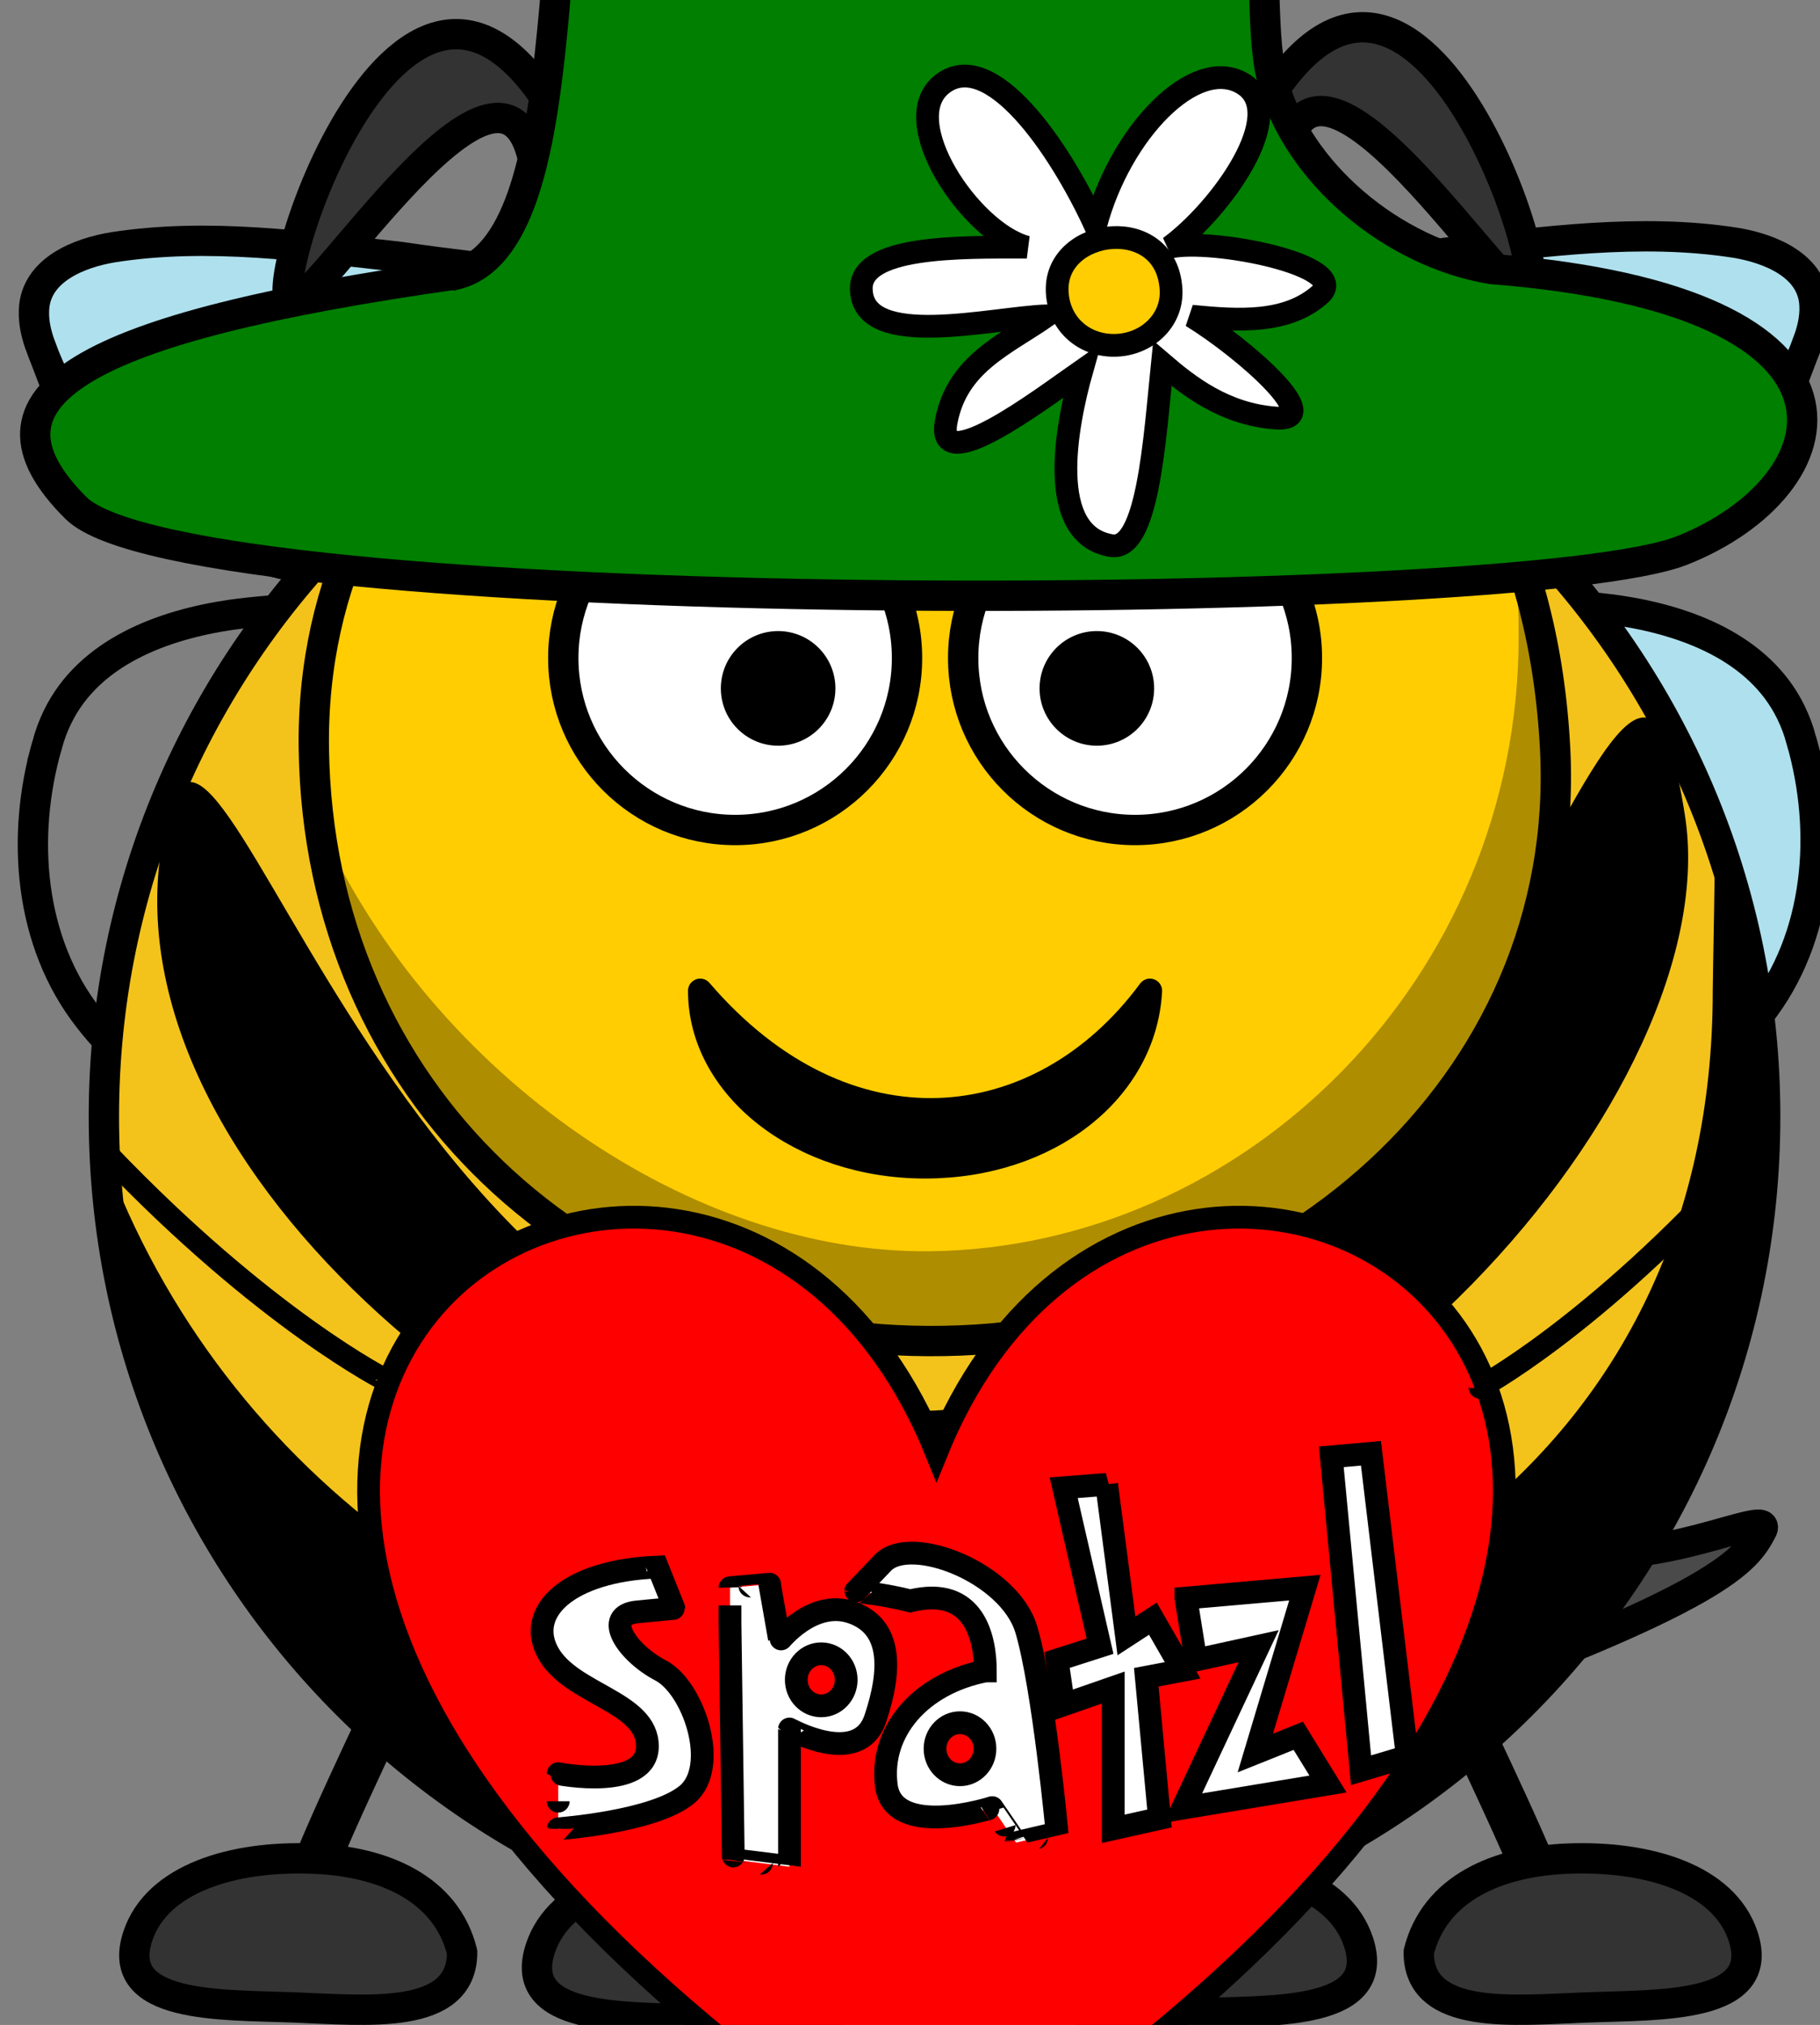 <?xml version="1.0" encoding="UTF-8"?>
<svg width="240" height="266.97" xmlns="http://www.w3.org/2000/svg" xmlns:svg="http://www.w3.org/2000/svg" xmlns:xlink="http://www.w3.org/1999/xlink">
 <rect width="100%" height="100%" fill="#808080" stroke="none"/>
 <defs>
  <linearGradient id="SVGID_1_" gradientUnits="userSpaceOnUse" x1="255" y1="142.694" x2="370.519" y2="142.694">
   <stop stop-color="rgb(175, 224, 237)" offset="0.092" id="stop7073"/>
   <stop stop-color="rgb(230, 208, 229)" offset="1" id="stop7075"/>
  </linearGradient>
  <linearGradient y2="0.798" x2="-0.246" y1="0.714" x1="0.866" id="linearGradient8078" xlink:href="#SVGID_1_"/>
  <linearGradient y2="0.537" x2="-0.31" y1="0.476" x1="1.075" id="linearGradient8080" xlink:href="#SVGID_1_"/>
 </defs>
 <g>
  <title>Layer 1</title>
  <g id="g8082">
   <path fill="url(#linearGradient8080)" stroke="#000000" stroke-width="4" stroke-miterlimit="4" d="m237.546,97.617c3.465,12.033 2.411,26.011 -5.544,36.097c-7.038,9.164 -18.787,15.046 -30.452,13.446c-11.454,-0.82 -23.83,-2.167 -33.118,-9.613c-5.151,-4.085 -7.579,-10.584 -7.922,-16.99c-0.934,-8.733 -3.696,-17.633 -1.539,-26.379c1.973,-7.394 9.733,-10.803 16.603,-12.189c12.421,-2.207 25.23,-3.247 37.78,-1.517c8.878,1.306 18.638,4.874 22.814,13.453c0.579,1.182 1.036,2.422 1.378,3.692z" id="path8064"/>
   <path fill="url(#linearGradient8080)" stroke="#000000" stroke-width="4" stroke-miterlimit="4" id="path8076" d="m6.212,98.211c-3.465,12.033 -2.411,26.011 5.544,36.097c7.039,9.164 18.787,15.046 30.452,13.446c11.454,-0.82 23.83,-2.167 33.118,-9.613c5.151,-4.085 7.579,-10.584 7.922,-16.99c0.934,-8.733 3.696,-17.633 1.539,-26.379c-1.973,-7.394 -9.733,-10.803 -16.603,-12.189c-12.421,-2.207 -25.23,-3.247 -37.78,-1.517c-8.878,1.306 -18.638,4.874 -22.814,13.453c-0.579,1.182 -1.036,2.422 -1.378,3.692z"/>
   <g id="Left_x5F_Wing">
    <linearGradient transform="translate(-246,9) translate(483,91) translate(-97.201,-45.507) " id="linearGradient8016" gradientUnits="userSpaceOnUse" x1="255" y1="142.694" x2="370.519" y2="142.694">
     <stop stop-color="rgb(175, 224, 237)" offset="0.092" id="stop8018"/>
     <stop stop-color="rgb(230, 208, 229)" offset="1" id="stop8020"/>
    </linearGradient>
    <path fill="url(#linearGradient8080)" stroke="#000000" stroke-width="4" stroke-miterlimit="4" d="m238.309,45.309c-6.421,17.393 -24.213,30.502 -43.015,29.516c-12.496,0.583 -24.453,4.989 -36.922,5.913c-6.184,0.413 -13.754,0.538 -17.928,-4.854c-2.953,-4.642 -2.415,-10.525 -2.182,-15.774c0.542,-7.75 5.522,-14.742 12.492,-18.079c12.446,-6.245 26.678,-6.707 40.199,-8.746c12.541,-1.378 25.311,-3.243 37.889,-1.28c4.473,0.732 10.245,2.983 10.435,8.293c0.078,1.719 -0.356,3.419 -0.967,5.013z" id="path7077"/>
    <path fill="url(#linearGradient8078)" stroke="#000000" stroke-width="4" stroke-miterlimit="4" id="path8074" d="m5.449,45.903c6.421,17.393 24.213,30.502 43.015,29.516c12.496,0.583 24.453,4.989 36.922,5.913c6.184,0.413 13.754,0.538 17.928,-4.854c2.953,-4.642 2.415,-10.525 2.182,-15.774c-0.542,-7.75 -5.522,-14.742 -12.492,-18.079c-12.446,-6.245 -26.678,-6.707 -40.199,-8.746c-12.541,-1.378 -25.311,-3.243 -37.889,-1.28c-4.473,0.732 -10.245,2.983 -10.435,8.293c-0.078,1.719 0.356,3.419 0.967,5.013z"/>
   </g>
   <path fill="#4a4a4a" fill-rule="evenodd" stroke="#000000" stroke-width="4" stroke-linecap="square" stroke-miterlimit="4" d="m183.59,226.115c43.906,-15.58 46.704,-20.518 48.752,-24.376c1.734,-3.268 -15.234,5.802 -26.057,2.101c-10.447,-3.572 -11.51,-4.095 -16.391,-10.927" id="path7957"/>
   <path fill="none" fill-rule="evenodd" stroke="#000000" stroke-width="6" stroke-miterlimit="4" id="path7955" d="m204.213,251.958c0,-2.522 -11.347,-26.057 -11.347,-26.057l0.42,-0.42"/>
   <path fill="none" fill-rule="evenodd" stroke="#000000" stroke-width="6" stroke-miterlimit="4" d="m40.306,249.856c0,-2.522 11.347,-26.057 11.347,-26.057l-0.42,-0.42" id="path7953"/>
   <path fill="#f3c31c" fill-rule="nonzero" stroke="#000000" stroke-width="4" stroke-linecap="round" stroke-linejoin="round" stroke-miterlimit="4" id="path2383" d="m232.771,147.225c0.018,60.508 -49.028,109.569 -109.536,109.569c-60.508,0 -109.554,-49.061 -109.536,-109.569c-0.018,-60.508 49.028,-109.569 109.536,-109.569c60.508,0 109.554,49.061 109.536,109.569z"/>
   <path fill="#000000" fill-rule="nonzero" stroke-width="4" stroke-linecap="round" stroke-linejoin="round" stroke-miterlimit="4" id="path3221" d="m226.15,109.647c0.077,1.682 -0.295,19.364 -0.295,21.064c0,60.464 -48.647,93.561 -109.111,93.561c-47.262,0 -87.591,-29.999 -102.938,-71.969c2.654,58.112 50.674,104.469 109.438,104.469c60.464,0 109.531,-49.067 109.531,-109.531c0,-13.202 -2.338,-25.87 -6.625,-37.594z"/>
   <path fill="#000000" fill-rule="nonzero" stroke-width="4" stroke-linecap="round" stroke-linejoin="round" stroke-miterlimit="4" id="path3236" d="m222.161,107.319c5.884,35.928 -46.717,97.222 -102.431,96.968c-43.792,-0.198 -104.112,-47.59 -98.649,-91.084c5.63,-44.822 26.738,74.194 100.33,72.823c73.192,-1.356 92.345,-131.866 100.75,-78.707z"/>
   <path fill="#ffcd01" fill-rule="nonzero" stroke="#000000" stroke-width="4" stroke-linecap="round" stroke-linejoin="round" stroke-miterlimit="4" id="path3155" d="m41.386,98.744c0.648,45.17 35.533,77.827 81.003,78.061c46.05,0.24 84.955,-33.801 82.684,-78.061c-5.534,-107.43 -164.955,-88.752 -163.688,0z"/>
   <path fill="#ffffff" fill-rule="nonzero" stroke="#000000" stroke-width="4" stroke-linecap="round" stroke-linejoin="round" stroke-miterlimit="4" id="path3157" d="m119.606,86.757c0.004,12.519 -10.144,22.67 -22.663,22.67c-12.519,0 -22.666,-10.151 -22.663,-22.67c-0.004,-12.519 10.144,-22.669 22.663,-22.669c12.519,0 22.666,10.151 22.663,22.669z"/>
   <path fill="#ffffff" fill-rule="nonzero" stroke="#000000" stroke-width="4" stroke-linecap="round" stroke-linejoin="round" stroke-miterlimit="4" id="path3159" d="m172.339,86.757c0.004,12.519 -10.144,22.67 -22.663,22.67c-12.519,0 -22.666,-10.151 -22.663,-22.67c-0.004,-12.519 10.144,-22.669 22.663,-22.669c12.519,0 22.666,10.151 22.663,22.669z"/>
   <path fill="#000000" fill-rule="nonzero" stroke-width="47.667" stroke-linecap="round" stroke-linejoin="round" stroke-miterlimit="4" id="path3161" d="m152.194,90.757c0.001,4.173 -3.381,7.556 -7.554,7.556c-4.173,0 -7.556,-3.384 -7.554,-7.556c-0.001,-4.173 3.381,-7.556 7.554,-7.556c4.173,0 7.555,3.384 7.554,7.556z"/>
   <path fill="#000000" fill-rule="nonzero" stroke-width="47.667" stroke-linecap="round" stroke-linejoin="round" stroke-miterlimit="4" id="path3163" d="m110.164,90.757c0.001,4.173 -3.381,7.556 -7.554,7.556c-4.173,0 -7.556,-3.384 -7.554,-7.556c-0.001,-4.173 3.381,-7.556 7.554,-7.556c4.173,0 7.555,3.384 7.554,7.556z"/>
   <path fill="#000000" fill-rule="nonzero" stroke="#000000" stroke-width="3.216" stroke-linecap="round" stroke-linejoin="round" stroke-miterlimit="4" id="path3210" d="m121.972,153.769c-16.367,0 -29.639,-10.366 -29.639,-23.14c19.194,22.384 44.856,19.575 59.304,0c-0.693,13.103 -13.298,23.14 -29.665,23.14z"/>
   <path fill="#000000" fill-opacity="0.314" fill-rule="nonzero" stroke-width="4" stroke-linecap="round" stroke-linejoin="round" stroke-miterlimit="4" id="path3231" d="m201.793,71.931l-1.875,2.656c0.249,3.075 0.344,6.203 0.344,9.375c0,45.175 -36.217,80.527 -77.641,81.003c-31.213,0.362 -65.299,-22.915 -80.265,-55.753c7.616,40.246 43.315,67.245 80.455,68.013c41.856,0.865 82.264,-33.307 82.264,-78.482c0,-9.392 -1.075,-18.41 -3.281,-26.812z"/>
   <path fill="#333333" fill-rule="nonzero" stroke="#000000" stroke-width="4" stroke-linecap="round" stroke-linejoin="round" stroke-miterlimit="4" id="path3329" d="m60.942,257.377c0,9.091 -12.562,7.646 -22.228,7.28c-9.647,-0.365 -23.709,0.185 -20.547,-9.381c2.522,-7.629 12.583,-10.64 23.069,-10.24c9.247,0.353 17.605,3.871 19.707,12.341z"/>
   <path fill="#333333" fill-rule="evenodd" stroke="#000000" stroke-width="4" stroke-miterlimit="4" id="path2399" d="m81.43,40.464c-3.666,1.437 -9.191,-7.81 -10.899,-18.252c-3.717,-22.727 -29.805,20.211 -32.281,17.548c-3.231,-3.475 18.178,-65.604 39.188,-16.339c1.879,4.405 12.266,16.172 3.992,17.043z"/>
   <path fill="#333333" fill-rule="evenodd" stroke="#000000" stroke-width="4" stroke-miterlimit="4" id="path7943" d="m158.402,39.554c3.666,1.437 9.191,-7.81 10.899,-18.252c3.717,-22.727 29.805,20.211 32.281,17.548c3.231,-3.475 -18.178,-65.604 -39.188,-16.339c-1.879,4.405 -12.266,16.172 -3.992,17.043z"/>
   <path fill="#333333" fill-rule="nonzero" stroke="#000000" stroke-width="4" stroke-linecap="round" stroke-linejoin="round" stroke-miterlimit="4" d="m187.083,257.377c0,9.091 12.562,7.646 22.228,7.28c9.647,-0.365 23.709,0.185 20.547,-9.381c-2.522,-7.629 -12.583,-10.64 -23.069,-10.24c-9.247,0.353 -17.605,3.871 -19.707,12.341z" id="path7945"/>
   <path fill="#333333" fill-rule="nonzero" stroke="#000000" stroke-width="4" stroke-linecap="round" stroke-linejoin="round" stroke-miterlimit="4" d="m136.368,258.135c0,9.091 12.562,7.646 22.228,7.28c9.647,-0.365 23.709,0.185 20.547,-9.381c-2.522,-7.629 -12.583,-10.64 -23.069,-10.24c-9.247,0.353 -17.605,3.871 -19.707,12.341z" id="path7947"/>
   <path fill="#333333" fill-rule="nonzero" stroke="#000000" stroke-width="4" stroke-linecap="round" stroke-linejoin="round" stroke-miterlimit="4" id="path7949" d="m114.035,258.975c0,9.091 -12.562,7.646 -22.228,7.28c-9.647,-0.365 -23.709,0.185 -20.547,-9.381c2.522,-7.629 12.583,-10.64 23.069,-10.24c9.247,0.353 17.605,3.871 19.707,12.341z"/>
   <path stroke="#000000" id="svg_1" d="m60.227,36.164c-49.561,7.003 -65.009,16.108 -50.205,30.815c14.804,14.707 190.521,14.007 211.762,5.603c21.241,-8.404 28.321,-32.916 -25.102,-37.118c-12.873,-2.101 -25.746,-12.606 -28.964,-25.212c-3.218,-12.606 5.149,-45.522 -27.033,-47.623c-32.183,-2.101 -56.641,-1.401 -63.078,9.805c-6.437,11.205 -1.287,59.529 -17.379,63.731z" stroke-linecap="null" stroke-linejoin="null" stroke-width="4" fill="#007f00"/>
   <g stroke="null" id="svg_4">
    <path stroke="#000000" id="svg_2" d="m144.46,29.784c-4.832,-10.538 -13.889,-23.524 -20.171,-18.734c-6.281,4.79 3.78,19.638 11.113,21.54c-8.759,-0.014 -22.236,-0.252 -21.819,5.709c0.417,7.877 17.338,3.566 24.467,3.338c-5.5,3.818 -11.829,6.294 -13.278,13.958c-1.45,7.664 12.378,-2.874 17.878,-6.72c-2.037,7.224 -4.808,21.622 3.889,23.059c4.827,0.798 5.722,-13.997 6.741,-24.017c3.463,2.966 8.214,6.72 14.979,7.199c6.765,0.479 -4.188,-9.154 -11.113,-13.426c6.314,0.624 12.563,0.972 16.912,-2.86c4.349,-3.832 -14.311,-7.504 -19.811,-6.241c6.722,-4.911 15.945,-17.708 9.664,-21.54c-6.281,-3.832 -16.192,6.386 -19.451,18.734z" stroke-linecap="null" stroke-linejoin="null" stroke-dasharray="null" stroke-width="3" fill="#ffffff"/>
    <path stroke="#000000" id="svg_3" fill="#ffcd01" fill-rule="nonzero" stroke-width="3" stroke-linecap="round" stroke-linejoin="round" stroke-miterlimit="4" d="m139.404,38.219c0.059,4.232 3.261,7.291 7.433,7.313c4.226,0.022 7.796,-3.167 7.588,-7.313c-0.508,-10.064 -15.137,-8.314 -15.021,0z"/>
   </g>
   <g stroke="null" id="svg_18">
    <path stroke="#000000" id="svg_8" d="m123.49,191.51c30.875,-76.194 151.843,0 0,97.964c-151.843,-97.964 -30.875,-174.157 0,-97.964z" stroke-linecap="null" stroke-linejoin="null" stroke-dasharray="null" stroke-width="3" fill="#ff0000"/>
    <path stroke="#000000" id="svg_9" d="m86.68,206.603c-11.763,0.454 -17.427,5.905 -14.377,11.356c3.05,5.451 13.07,6.359 13.07,12.264c0,5.905 -11.763,3.634 -11.763,3.62c0,-0.014 0,7.281 0,7.268c0,-0.014 12.634,-0.895 16.991,-4.529c4.357,-3.634 0.871,-14.081 -3.485,-16.352c-4.357,-2.271 -7.842,-7.268 -3.05,-7.722c4.792,-0.454 4.792,-0.454 4.792,-0.468c0,-0.014 -2.178,-5.437 -2.178,-5.437z" stroke-linecap="null" stroke-linejoin="null" stroke-dasharray="null" stroke-width="3" fill="#ffffff"/>
    <path stroke="#000000" id="svg_10" d="m96.265,213.996c0.436,31.194 0.436,31.194 0.436,31.18c0,-0.014 7.406,0.945 7.406,0.931c0,-0.014 0,-18.144 0,-18.158c0,-0.014 9.149,5.135 11.327,-1.383c2.178,-6.518 2.178,-12.105 -3.05,-13.967c-5.228,-1.862 -9.585,3.725 -9.585,3.711c0,-0.014 -1.307,-7.435 -1.307,-7.449c0,-0.014 -5.228,0.48 -5.228,0.466c0,-0.014 0,4.67 0,4.67z" stroke-linecap="null" stroke-linejoin="null" stroke-dasharray="null" stroke-width="3" fill="#ffffff"/>
    <path stroke="#000000" id="svg_12" fill="#ff0000" fill-rule="nonzero" stroke-width="3" stroke-linecap="null" stroke-linejoin="null" stroke-miterlimit="4" stroke-dasharray="null" d="m111.585,221.468c0.001,1.895 -1.473,3.432 -3.291,3.432c-1.818,0 -3.292,-1.537 -3.291,-3.432c-0.001,-1.895 1.473,-3.432 3.291,-3.432c1.818,0 3.292,1.537 3.291,3.432z"/>
    <path stroke="#000000" id="svg_13" d="m129.937,220.298c-8.558,1.677 -13.964,7.967 -13.063,15.095c0.901,7.128 13.964,2.935 13.964,2.922c0,-0.013 3.153,4.625 3.153,4.612c0,-0.013 5.405,-1.245 5.405,-1.258c0,-0.013 -1.802,-19.275 -4.054,-26.822c-2.252,-7.547 -15.315,-12.579 -18.918,-8.805c-3.603,3.774 -3.603,3.774 -3.603,3.761c0,-0.013 4.054,0.432 7.207,1.258c8.558,-2.109 9.91,5.044 9.91,9.237z" stroke-linecap="null" stroke-linejoin="null" stroke-dasharray="null" stroke-width="3" fill="#ffffff"/>
    <path stroke="#000000" id="svg_14" fill="#ff0000" fill-rule="nonzero" stroke-width="3" stroke-linecap="null" stroke-linejoin="null" stroke-miterlimit="4" stroke-dasharray="null" d="m129.883,230.553c0.001,1.895 -1.473,3.432 -3.291,3.432c-1.818,0 -3.292,-1.537 -3.291,-3.432c-0.001,-1.895 1.473,-3.432 3.291,-3.432c1.818,0 3.292,1.537 3.291,3.432z"/>
    <path stroke="#000000" id="svg_15" d="m145.931,195.702l-5.664,0.441l4.792,20.894l-5.664,1.817l0.871,5.905l6.535,-2.271l0,18.623l6.099,-1.363l-1.743,-18.623l4.792,-0.908l-3.921,-6.813l-3.485,2.271l-2.614,-19.972z" stroke-linecap="null" stroke-linejoin="null" stroke-dasharray="null" stroke-width="3" fill="#ffffff"/>
    <path stroke="#000000" id="svg_16" d="m156.387,210.691l1.307,8.162l8.278,-1.817l-10.02,21.349l19.169,-3.18l-3.921,-6.359l-5.664,2.271l6.535,-21.803l-15.684,1.376z" stroke-linecap="null" stroke-linejoin="null" stroke-dasharray="null" stroke-width="3" fill="#ffffff"/>
    <path stroke="#000000" id="svg_17" d="m175.557,192.068l3.921,41.321l6.099,-1.817l-4.792,-39.972l-5.228,0.468z" stroke-linecap="null" stroke-linejoin="null" stroke-dasharray="null" stroke-width="3" fill="#ffffff"/>
   </g>
   <path id="svg_19" d="m14,152.03c21,22 37,30 37,29.97" stroke-linecap="null" stroke-linejoin="null" stroke-dasharray="null" stroke-width="3" stroke="#000000" fill="none"/>
   <path stroke="#000000" id="svg_20" d="m230,153.03c-19.865,22 -35,30 -35,29.97" stroke-linecap="null" stroke-linejoin="null" stroke-dasharray="null" stroke-width="3" fill="none"/>
  </g>
 </g>
</svg>